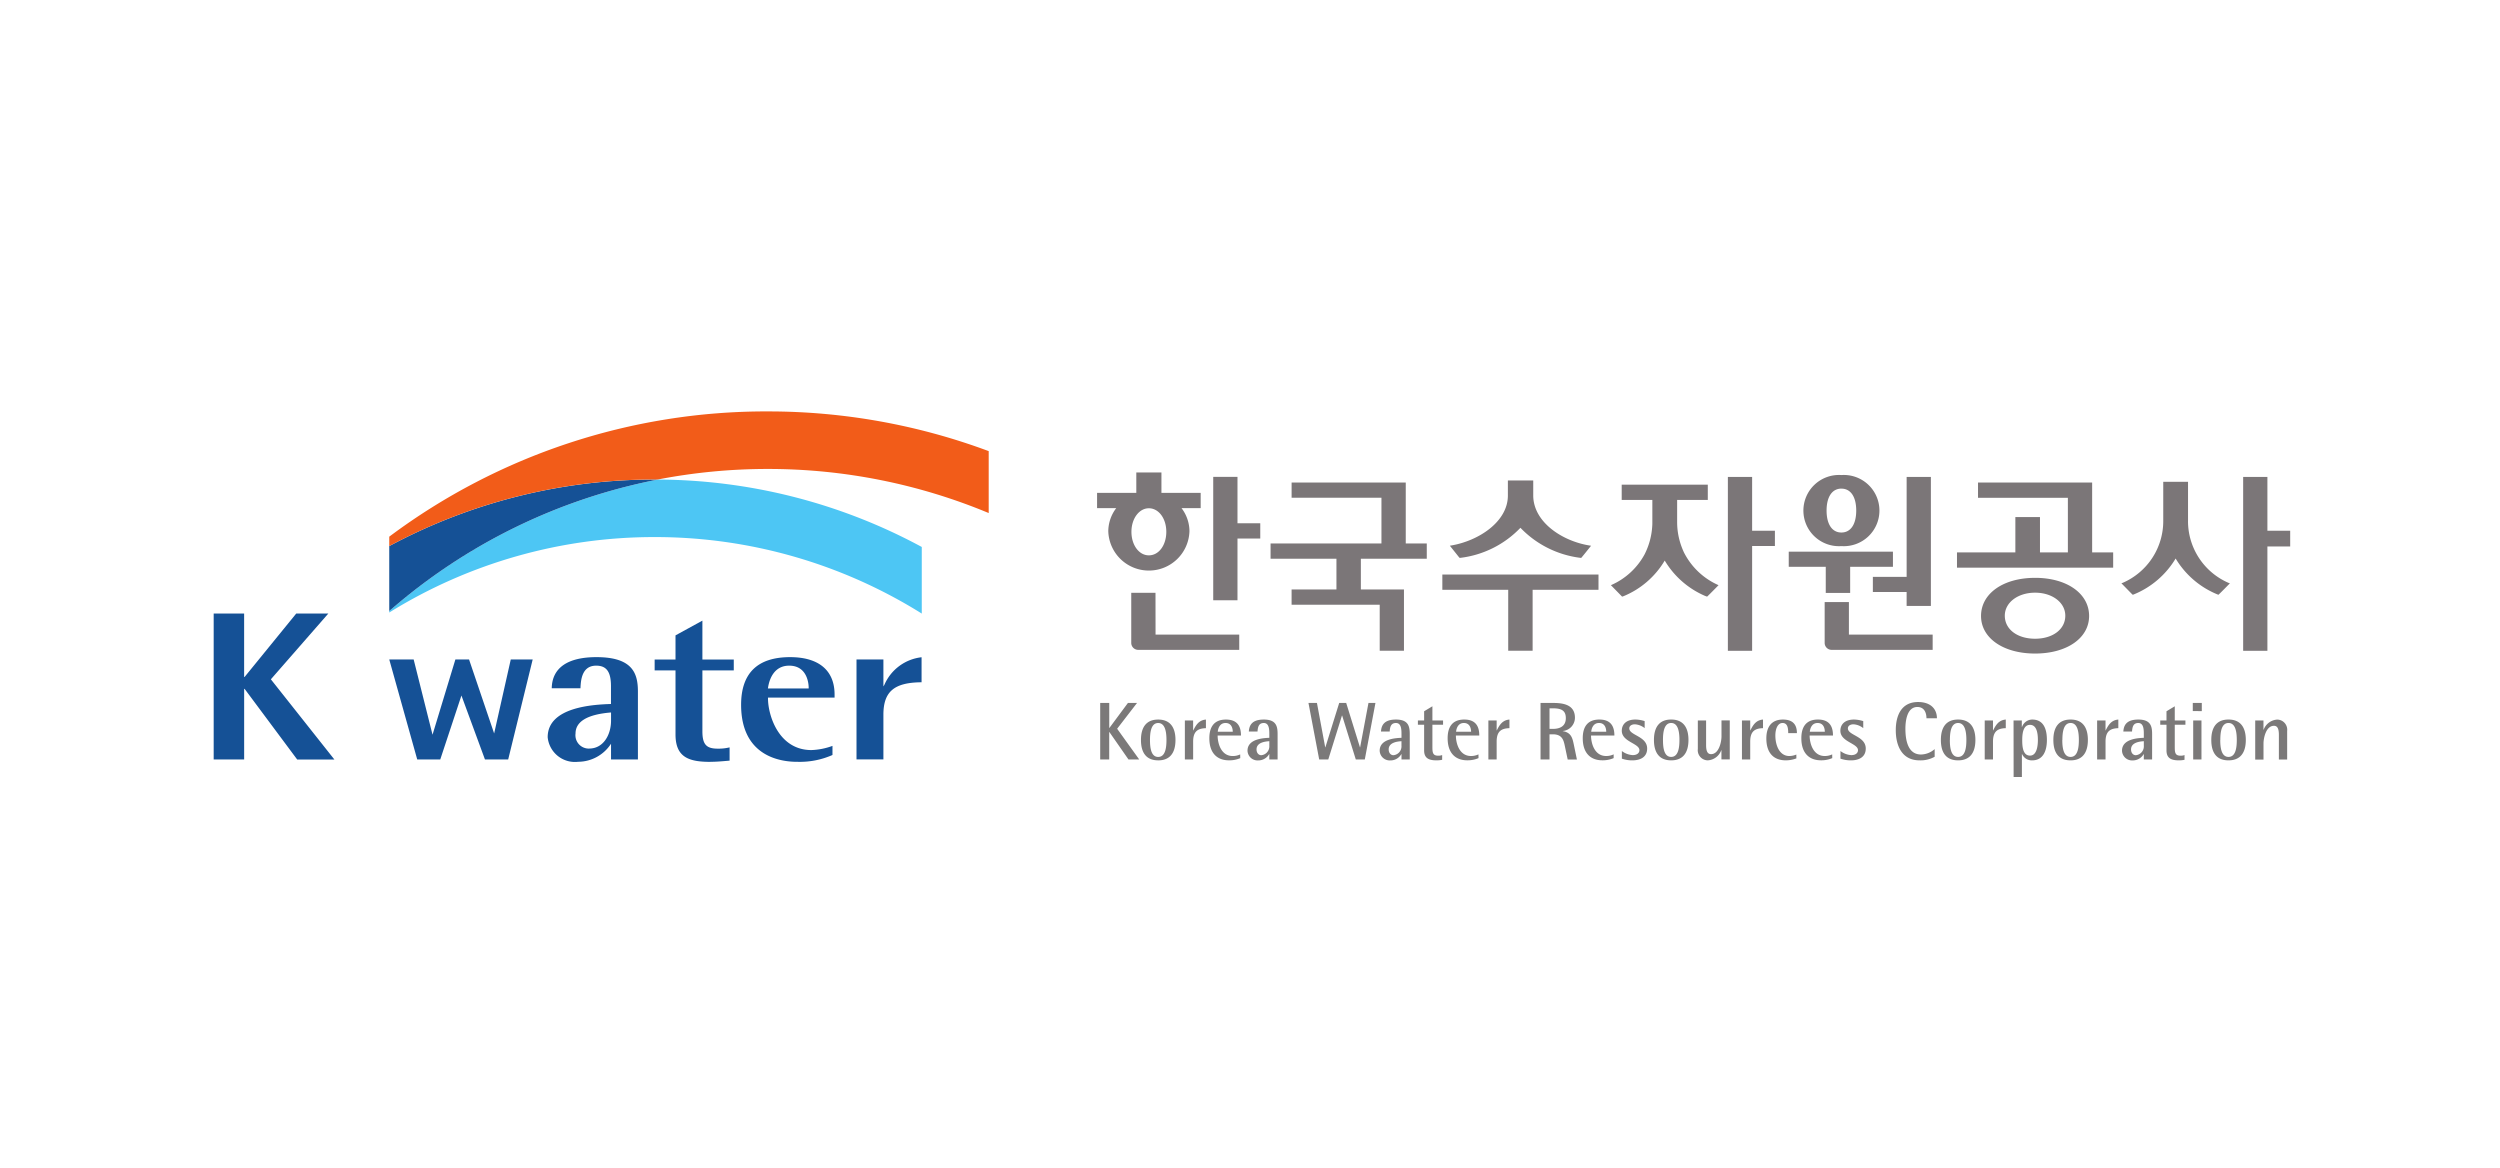 <svg xmlns="http://www.w3.org/2000/svg" xmlns:xlink="http://www.w3.org/1999/xlink" width="215.1" height="100.53" viewBox="0 0 215.1 100.53"><defs><style>.a,.b{fill:#fff;}.a{stroke:#707070;}.c{clip-path:url(#a);}.d{clip-path:url(#b);}.e{fill:#155196;}.f{fill:url(#c);}.g{fill:url(#d);}.h{fill:#7b7678;}.i{fill:#7b7979;}</style><clipPath id="a"><rect class="a" width="215.1" height="100.53" transform="translate(-17670 1630)"/></clipPath><clipPath id="b"><rect class="b" width="233.429" height="100.253" rx="5" transform="translate(413.857 5971.141)"/></clipPath><linearGradient id="c" x1="2.117" y1="-6.744" x2="2.126" y2="-6.744" gradientUnits="objectBoundingBox"><stop offset="0" stop-color="#4dc6f4"/><stop offset="0.4" stop-color="#4dc6f4"/><stop offset="1" stop-color="#5495d6"/></linearGradient><linearGradient id="d" x1="1.881" y1="-6.206" x2="1.888" y2="-6.206" gradientUnits="objectBoundingBox"><stop offset="0" stop-color="#f25c19"/><stop offset="1" stop-color="#fbc707"/></linearGradient></defs><g class="c" transform="translate(17670 -1630)"><g class="d" transform="translate(-18092.857 -4340.141)"><g transform="translate(441.239 6005.54)"><path class="e" d="M-146.475,116.676h2.623v5.457h.04l4.443-5.457h2.761l-4.944,5.659,5.465,6.9h-3.2l-4.523-6.078h-.04v6.077h-2.622V116.677Zm25.564,3.953-1.43,6.364-2.158-6.364h-1.177l-1.966,6.474-1.623-6.474h-2.1l2.406,8.6h1.983l1.821-5.5,2.023,5.5h2l2.107-8.6Zm6.747,7.666A1.148,1.148,0,0,1-115.338,127c0-1.025,1-1.632,2.985-1.807l.07-.005v.711c0,1.189-.646,2.393-1.88,2.393Zm1.88-.41v1.345h2.313v-5.842c0-1.538-.433-2.961-3.567-2.961-2.488,0-3.815.926-3.847,2.677h2.474l0-.075c.035-.606.108-1.869,1.347-1.869.894,0,1.275.53,1.275,1.771v1.529l-.061,0c-1.332.053-5.385.213-5.385,2.853a2.355,2.355,0,0,0,2.619,2.118,3.39,3.39,0,0,0,2.828-1.548Zm8.55,1.548c.54,0,1.075-.051,1.641-.1h.01v-1.142a4.018,4.018,0,0,1-1.026.11c-.983,0-1.314-.377-1.314-1.495v-5.236h2.7v-.935h-2.7v-3.349l-2.313,1.268v2.08h-1.795v.935h1.795v5.512c0,1.963,1.148,2.357,3,2.357Zm4.96-6.384c.084-.568.43-1.889,1.818-1.889,1.631,0,1.678,1.7,1.678,1.9v.064h-3.508l.011-.074Zm2.5,6.384a6.961,6.961,0,0,0,3.043-.587v-.783a5.8,5.8,0,0,1-1.812.36c-2.823,0-3.736-3-3.736-4.448v-.064h5.729v-.266c0-2.075-1.36-3.218-3.829-3.218-2.8,0-4.213,1.379-4.213,4.1,0,4.428,3.369,4.907,4.817,4.907Zm10.709-6.84v-2.157a3.97,3.97,0,0,0-3.2,2.374l-.084.137v-2.319h-2.314v8.6h2.314v-3.843c0-1.994.924-2.781,3.288-2.795Z" transform="translate(146.475 -99.286)"/><path class="f" d="M-126.735,113.055a43.232,43.232,0,0,1,22.837-6.492,43.233,43.233,0,0,1,22.981,6.582v-5.731a48.153,48.153,0,0,0-22.708-5.8,49.482,49.482,0,0,0-23.111,11.314v.127Z" transform="translate(141.844 -95.752)"/><path class="e" d="M-126.735,107.338v5.589a49.477,49.477,0,0,1,23.11-11.314c-.09,0-.181,0-.273,0A48.153,48.153,0,0,0-126.735,107.338Z" transform="translate(141.844 -95.751)"/><path class="g" d="M-94.166,93.955a54.148,54.148,0,0,0-32.569,10.777v.81A48.153,48.153,0,0,1-103.9,99.813c.092,0,.183,0,.273,0a49.7,49.7,0,0,1,9.458-.907A49.329,49.329,0,0,1-75.158,102.7V97.372a54.3,54.3,0,0,0-19.009-3.416Z" transform="translate(141.844 -93.956)"/><path class="h" d="M-44.211,105.922c0-1.135.659-2.025,1.5-2.025s1.5.871,1.5,2.025-.644,2.026-1.5,2.026S-44.211,107.058-44.211,105.922Zm4.992-.059a3.311,3.311,0,0,0-.683-1.978h1.648v-1.313H-41.63v-1.757h-2.162v1.757h-3.376v1.313h1.649a3.311,3.311,0,0,0-.684,1.978,3.49,3.49,0,0,0,3.492,3.394,3.49,3.49,0,0,0,3.492-3.394Zm4.132-4.665h-2.087v10.615h2.087V106.5h1.96v-1.312h-1.96V101.2Zm-7.054,9.972h-2.086V115.5a.6.6,0,0,0,.566.579h8.725v-1.312h-7.2Zm21.531-9.489h-9.82v1.312H-22.7v3.933H-32.24v1.312h5.668v2.644h-3.859v1.313h7.582v3.962h2.086v-5.276h-3.708v-2.644H-18.8v-1.312h-1.809v-5.245Zm4.678,6.485a8.571,8.571,0,0,0,5.19-2.589,8.605,8.605,0,0,0,5.19,2.589l.034.005c.027-.01.824-1.012.824-1.012l.028-.035L-4.8,107.1c-2.356-.38-4.84-2.021-4.84-4.31v-1.285h-2.182v1.3c0,2.24-2.493,3.884-4.859,4.292l-.133.023.824,1.035a.129.129,0,0,0,.06.005Zm-1.529,1.434v1.312h5.668v5.244h2.1v-5.244h5.668V109.6Zm26.654-8.4H7.106v14.959H9.193v-9.014h1.96V105.83H9.193Zm7.682,1.008c.8,0,1.275.706,1.275,1.887s-.477,1.889-1.275,1.889-1.276-.707-1.276-1.889S16.077,102.206,16.876,102.206Zm0,4.945a3.064,3.064,0,1,0,0-6.114,3.064,3.064,0,1,0,0,6.114Zm-1.347,4.029h2.1v-2.251h3.681v-1.3H12.343v1.3h3.185v2.251Zm1.992.786H15.434V115.5a.6.6,0,0,0,.567.579h8.725v-1.312H17.52Z" transform="translate(123.178 -95.565)"/><path class="h" d="M33.132,111.216h2.906v1.2h2.087v-11.1H36.039v8.6H33.133v1.3ZM52,101.8H42.18v1.312h7.732v4.7h-2.4v-3.038H45.394v3.038H40.371v1.313H53.809v-1.313H52V101.8Zm8.25,3.284v-3.346H58.118v3.346a5.787,5.787,0,0,1-3.486,5.345l-.115.039.956.977a.147.147,0,0,0,.067,0,7.489,7.489,0,0,0,3.644-3.108,7.485,7.485,0,0,0,3.644,3.108l.037.012c.029-.007.956-.954.956-.954l.029-.031-.115-.039a5.787,5.787,0,0,1-3.486-5.344Zm6.829.866v-4.633H64.993v14.959h2.086V107.3H69.04v-1.354H67.079ZM47.09,115.239c-1.534,0-2.605-.814-2.605-1.981,0-1.13,1.12-1.981,2.605-1.981s2.6.851,2.6,1.981c0,1.167-1.071,1.981-2.6,1.981Zm0-5.238c-2.738,0-4.65,1.348-4.65,3.28,0,1.9,1.913,3.233,4.65,3.233s4.649-1.33,4.649-3.233C51.739,111.349,49.826,110,47.09,110Zm-30.245-2.264A6.15,6.15,0,0,1,16.3,105.5q-.006-.126-.007-.252v-1.952h2.638v-1.313H11.523v1.313H14.16v1.952c0,.087,0,.173-.007.258a6.167,6.167,0,0,1-.659,2.471,6.007,6.007,0,0,1-2.9,2.655l.956.977a.15.15,0,0,0,.067-.005,7.382,7.382,0,0,0,3.608-3.09,7.481,7.481,0,0,0,3.46,3.036q.091.035.184.067c.029-.007.957-.955.957-.955l.029-.03a6.071,6.071,0,0,1-3.011-2.889Z" transform="translate(109.626 -95.682)"/><path class="i" d="M-46.814,126.7h.777v2.151h.014l1.594-2.151h.783l-1.713,2.221,1.9,2.644h-.924l-1.643-2.362h-.014v2.362h-.776V126.7Zm4.987,4.943c.987,0,1.488-.62,1.488-1.755s-.5-1.757-1.488-1.757-1.481.621-1.481,1.757S-42.814,131.641-41.827,131.641Zm-.705-1.755c0-.614.078-1.46.705-1.46s.713.846.713,1.46-.078,1.459-.713,1.459S-42.532,130.5-42.532,129.886Zm3-1.678h.712v.853h.015c.225-.451.472-.881,1.086-.931v.741c-.684.021-1.1.254-1.1,1.156v1.538h-.712v-3.357Zm4.761,2.919a1.485,1.485,0,0,1-.641.14c-1.009,0-1.3-1.1-1.3-1.762h2.009c0-.649-.2-1.376-1.29-1.376-1.057,0-1.432.677-1.432,1.608,0,1.354.748,1.9,1.679,1.9a2.364,2.364,0,0,0,.98-.189ZM-36.7,129.18c.014-.19.12-.754.67-.754.529,0,.62.493.62.754Zm4.435,2.384h.713V129.4c0-.655-.092-1.27-1.185-1.27-1.058,0-1.256.53-1.291,1.03h.748c.028-.395.106-.733.543-.733.472,0,.472.607.472.974v.3c-.444.021-1.876.07-1.876,1.107a.866.866,0,0,0,.917.839,1.077,1.077,0,0,0,.945-.542h.014Zm0-1.178a.764.764,0,0,1-.691.812c-.233,0-.409-.2-.409-.5,0-.621.8-.684,1.1-.705Zm3.371-3.688h.726l.712,3.822h.014l1.191-3.822h.6l1.185,3.822h.014l.719-3.822h.6l-.917,4.866h-.775L-26,127.783h-.014l-1.177,3.78h-.783l-.924-4.866Zm8,4.866h.712V129.4c0-.655-.092-1.27-1.185-1.27-1.058,0-1.255.53-1.29,1.03h.748c.028-.395.106-.733.543-.733.473,0,.473.607.473.974v.3c-.444.021-1.876.07-1.876,1.107a.866.866,0,0,0,.917.839,1.077,1.077,0,0,0,.945-.542h.014v.465Zm0-1.178a.765.765,0,0,1-.692.812c-.233,0-.409-.2-.409-.5,0-.621.8-.684,1.1-.705v.395Zm3.5,1.206a2.213,2.213,0,0,1-.494.049c-.67,0-1.057-.2-1.057-.853v-2.214h-.536v-.366h.536v-.791l.712-.429v1.22h.917v.367h-.917v1.932c0,.493.049.733.507.733a.863.863,0,0,0,.332-.056v.409Zm3.123-.465a1.483,1.483,0,0,1-.641.14c-1.008,0-1.3-1.1-1.3-1.762H-14.2c0-.649-.2-1.376-1.29-1.376-1.058,0-1.432.677-1.432,1.608,0,1.354.747,1.9,1.678,1.9a2.364,2.364,0,0,0,.979-.189Zm-1.924-1.947c.014-.19.12-.754.67-.754.529,0,.621.493.621.754h-1.29Zm2.778-.972h.712v.853h.014c.226-.451.473-.881,1.086-.931v.741c-.684.021-1.1.254-1.1,1.156v1.538h-.712v-3.357Zm4.484,3.356h.776V129.4h.289c.755,0,.9.451,1,.868l.275,1.3H-5.8l-.261-1.262c-.12-.572-.219-1.058-.953-1.177v-.014a1.15,1.15,0,0,0,1.045-1.136c0-1.164-1.072-1.277-1.89-1.277H-8.929v4.866Zm.776-4.4h.289c.733,0,1.114.191,1.114.846,0,.769-.62.924-1.114.924h-.289v-1.77Zm5.514,3.963a1.485,1.485,0,0,1-.641.14c-1.009,0-1.3-1.1-1.3-1.762h2.009c0-.649-.2-1.376-1.29-1.376-1.058,0-1.432.677-1.432,1.608,0,1.354.748,1.9,1.678,1.9a2.364,2.364,0,0,0,.98-.189v-.325Zm-1.925-1.947c.015-.19.12-.754.671-.754.528,0,.62.493.62.754Zm4.6-.309a1.5,1.5,0,0,0-.846-.332c-.226,0-.479.1-.479.353,0,.606,1.537.662,1.537,1.734,0,.719-.564,1.016-1.276,1.016a2.7,2.7,0,0,1-.9-.148v-.656A1.681,1.681,0,0,0-1,131.19c.409,0,.578-.212.578-.424,0-.592-1.516-.712-1.516-1.671,0-.508.338-.966,1.177-.966a2.719,2.719,0,0,1,.79.135v.606Zm2.278,2.77c.987,0,1.488-.62,1.488-1.755s-.5-1.757-1.488-1.757-1.481.621-1.481,1.757S1.324,131.641,2.312,131.641Zm-.705-1.755c0-.614.078-1.46.705-1.46s.712.846.712,1.46-.078,1.459-.712,1.459S1.607,130.5,1.607,129.886Zm5.028.881H6.62a1.314,1.314,0,0,1-1.17.874.873.873,0,0,1-.846-.98v-2.454h.712v2.1c0,.423.064.8.424.8.7,0,.9-1.1.9-1.517v-1.389h.712v3.356H6.635v-.8ZM8.4,128.208h.712v.853h.014c.226-.451.473-.881,1.086-.931v.741c-.684.021-1.1.254-1.1,1.156v1.538H8.4v-3.357Zm4.684,3.264a2.618,2.618,0,0,1-.9.169c-1.065,0-1.685-.641-1.685-1.889,0-1,.458-1.622,1.425-1.622.9,0,1.205.48,1.205,1.171h-.748c0-.4-.042-.875-.486-.875-.409,0-.62.48-.62,1.086,0,.818.345,1.756,1.205,1.756a1.628,1.628,0,0,0,.6-.127Zm3.081-.345a1.483,1.483,0,0,1-.641.14c-1.008,0-1.3-1.1-1.3-1.762h2.009c0-.649-.2-1.376-1.29-1.376-1.057,0-1.432.677-1.432,1.608,0,1.354.748,1.9,1.679,1.9a2.367,2.367,0,0,0,.98-.189Zm-1.925-1.947c.014-.19.119-.754.67-.754.529,0,.621.493.621.754Zm4.6-.309a1.5,1.5,0,0,0-.846-.332c-.226,0-.479.1-.479.353,0,.606,1.537.662,1.537,1.734,0,.719-.564,1.016-1.276,1.016a2.7,2.7,0,0,1-.9-.148v-.656a1.678,1.678,0,0,0,.931.353c.409,0,.578-.212.578-.424,0-.592-1.516-.712-1.516-1.671,0-.508.338-.966,1.178-.966a2.727,2.727,0,0,1,.79.135v.606Zm6.141,2.46a2.475,2.475,0,0,1-1.3.31c-1.5,0-2.045-1.233-2.045-2.6,0-1.178.43-2.419,1.918-2.419,1.086,0,1.622.6,1.622,1.4h-.9c0-.4-.141-.973-.783-.973-.888,0-1.029,1.191-1.029,1.868,0,1.093.261,2.221,1.347,2.221a1.835,1.835,0,0,0,1.17-.465v.663Zm2.017.31c.987,0,1.488-.62,1.488-1.755s-.5-1.757-1.488-1.757-1.481.621-1.481,1.757S26.006,131.641,26.994,131.641Zm-.705-1.755c0-.614.077-1.46.705-1.46s.712.846.712,1.46-.078,1.459-.712,1.459S26.288,130.5,26.288,129.886Zm3-1.678H30v.853h.014c.226-.451.473-.881,1.086-.931v.741c-.683.021-1.1.254-1.1,1.156v1.538h-.712v-3.357Zm2.482,4.865h.712V131.1h.014a.908.908,0,0,0,.868.542c.9,0,1.269-.747,1.269-1.755,0-.967-.3-1.757-1.269-1.757a.936.936,0,0,0-.868.629H32.48v-.551h-.712Zm.741-3.187c0-.558.085-1.3.67-1.3s.677.747.677,1.3c0,.584-.12,1.346-.677,1.346-.614,0-.671-.761-.671-1.346Zm4.16,1.755c.987,0,1.488-.62,1.488-1.755s-.5-1.757-1.488-1.757-1.481.621-1.481,1.757S35.681,131.641,36.668,131.641Zm-.705-1.755c0-.614.078-1.46.705-1.46s.712.846.712,1.46-.078,1.459-.712,1.459S35.963,130.5,35.963,129.886Zm3-1.678h.712v.853h.015c.226-.451.473-.881,1.086-.931v.741c-.684.021-1.1.254-1.1,1.156v1.538H38.96v-3.357Zm4.007,3.356h.713V129.4c0-.655-.092-1.27-1.185-1.27-1.058,0-1.255.53-1.291,1.03h.747c.029-.395.106-.733.543-.733.472,0,.472.607.472.974v.3c-.444.021-1.876.07-1.876,1.107a.866.866,0,0,0,.917.839,1.077,1.077,0,0,0,.945-.542h.014v.465Zm0-1.178a.765.765,0,0,1-.691.812c-.233,0-.409-.2-.409-.5,0-.621.8-.684,1.1-.705Zm3.5,1.206a2.209,2.209,0,0,1-.493.049c-.67,0-1.057-.2-1.057-.853v-2.214h-.537v-.366h.537v-.791l.712-.429v1.22h.917v.367h-.917v1.932c0,.493.049.733.507.733a.86.86,0,0,0,.332-.056v.409Zm.72-4.894h.768v.705H47.19v-.7Zm.028,1.51h.712v3.356h-.712v-3.356Zm3.039,3.433c.986,0,1.488-.62,1.488-1.755s-.5-1.757-1.488-1.757-1.481.621-1.481,1.757S49.271,131.641,50.258,131.641Zm-.705-1.755c0-.614.077-1.46.705-1.46s.712.846.712,1.46-.078,1.459-.712,1.459S49.553,130.5,49.553,129.886Zm3-1.678h.712v.8h.015a1.326,1.326,0,0,1,1.177-.875.874.874,0,0,1,.846.981v2.454h-.712v-2.1c0-.424-.064-.8-.423-.8-.705,0-.9,1.1-.9,1.516v1.389h-.713v-3.356Z" transform="translate(123.095 -101.619)"/></g></g></g></svg>